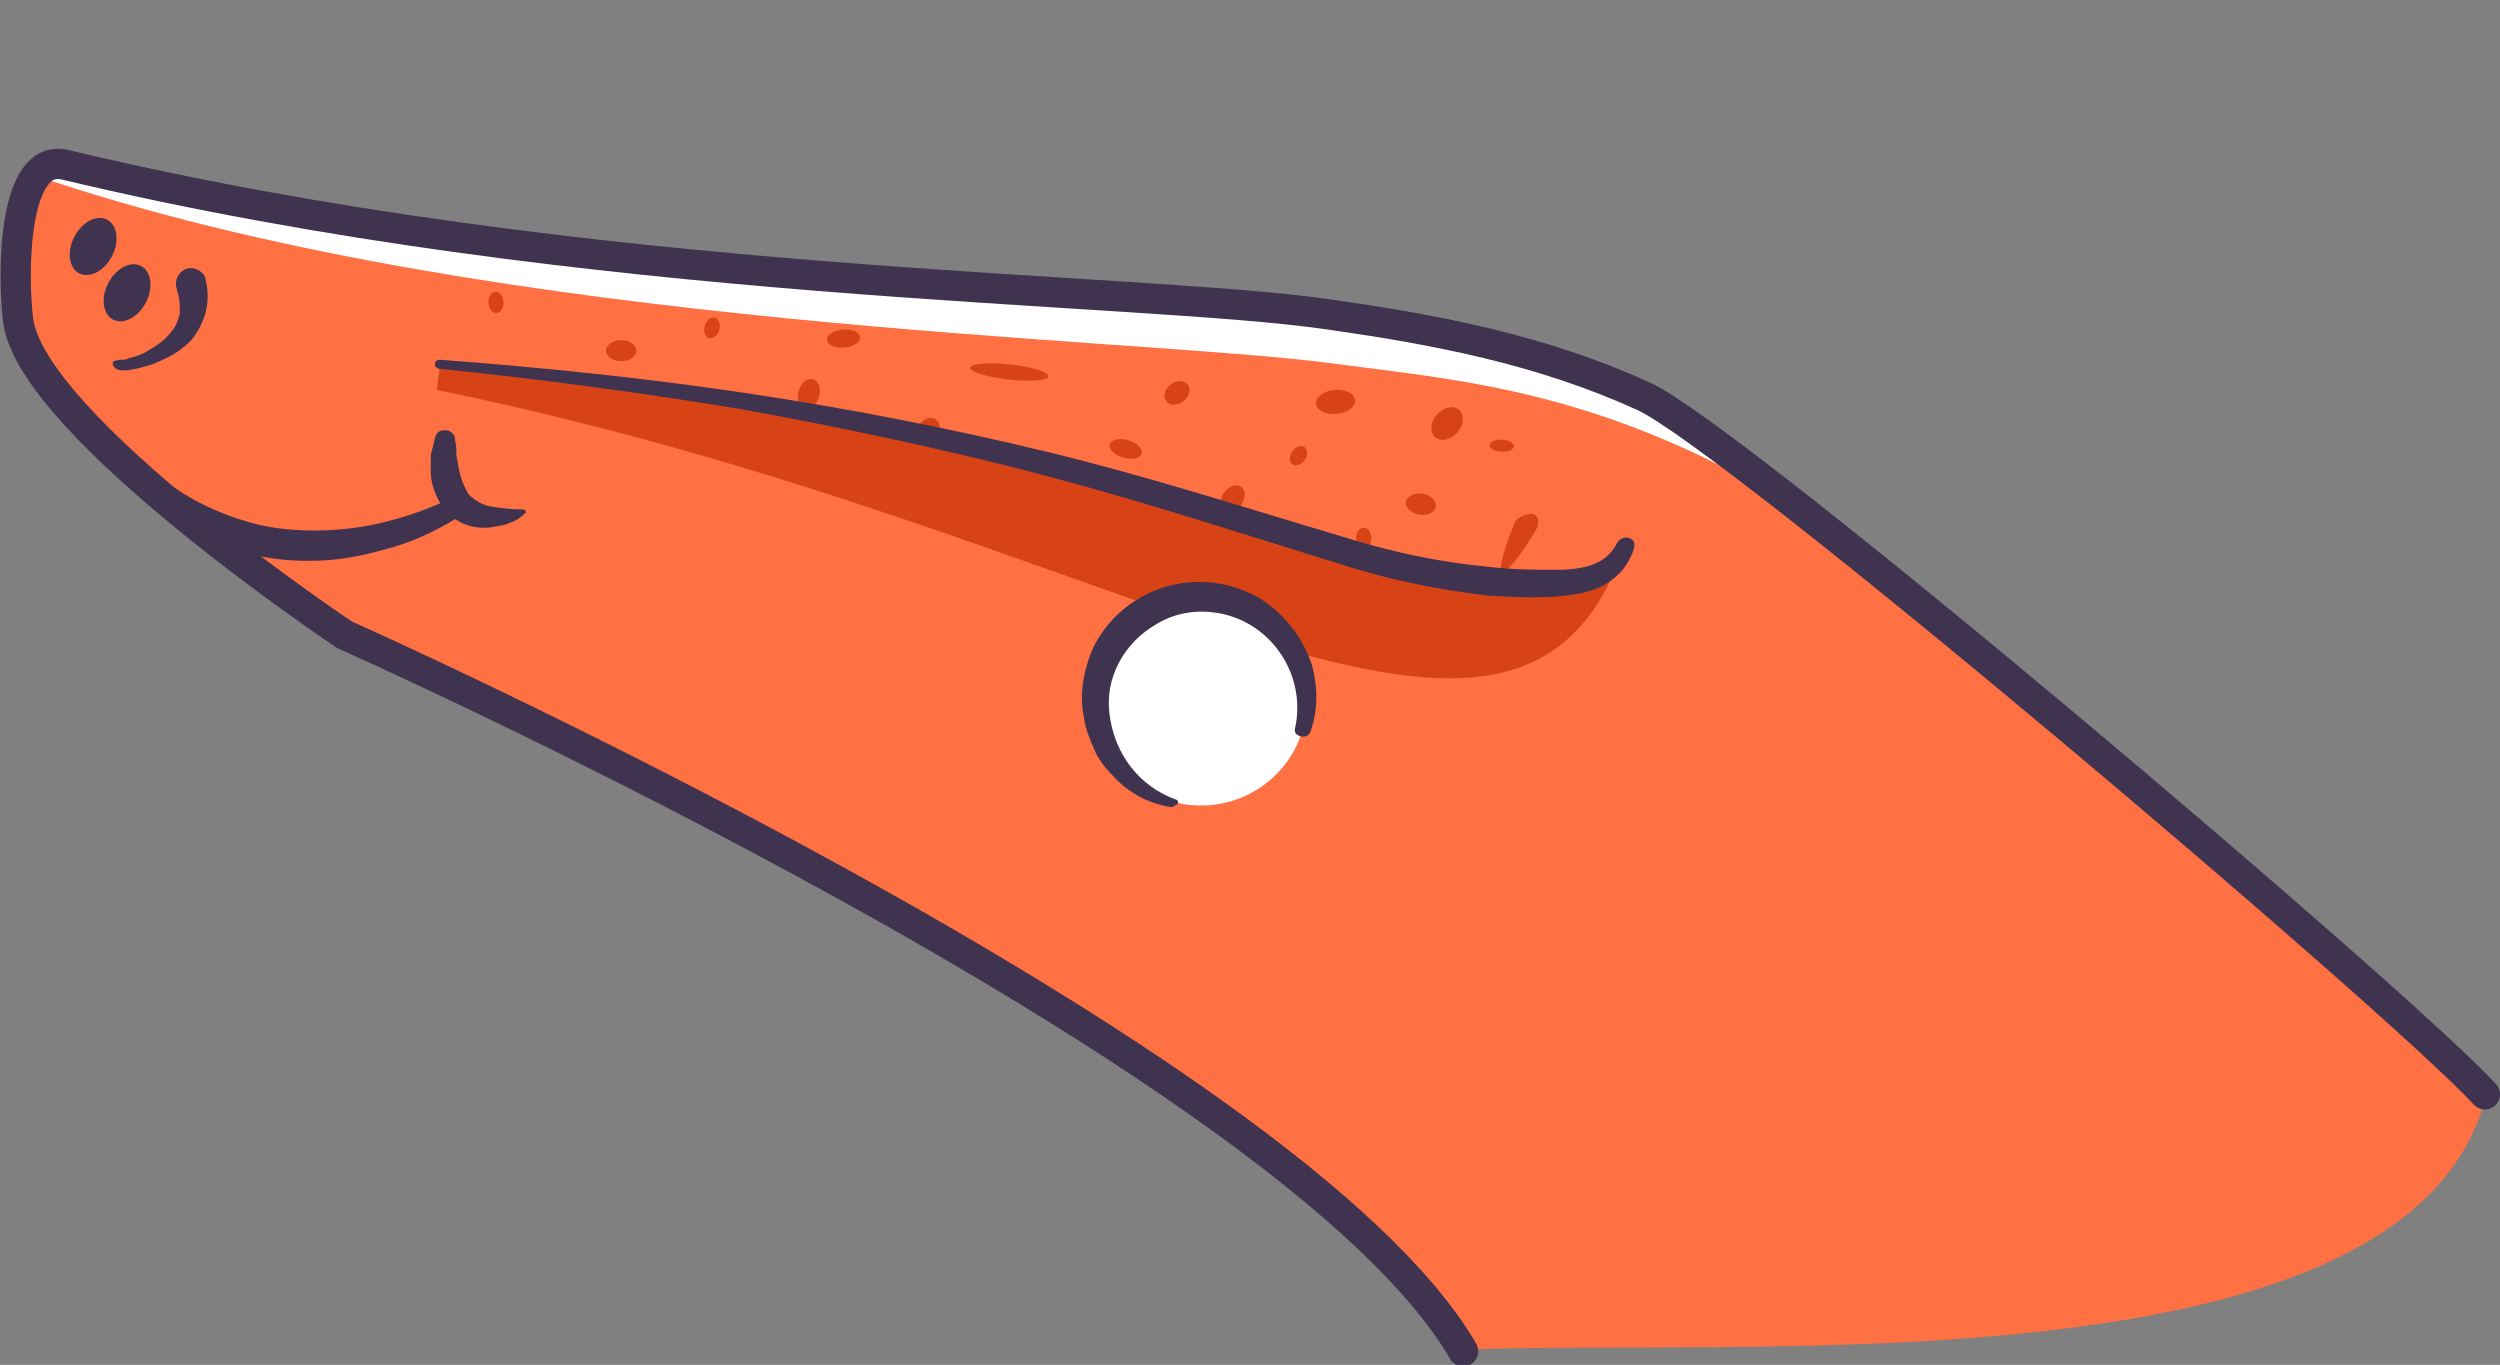 <?xml version="1.0" encoding="utf-8"?>
<!-- Generator: Adobe Illustrator 25.4.1, SVG Export Plug-In . SVG Version: 6.00 Build 0)  -->
<svg version="1.1" xmlns="http://www.w3.org/2000/svg" xmlns:xlink="http://www.w3.org/1999/xlink" x="0px" y="0px"
	 viewBox="0 0 165.4 90.3" style="enable-background:new 0 0 165.4 90.3;" xml:space="preserve">
<rect x="0" y="0" width="165.4" height="90.3" fill="#808080" stroke="none"/>
<style type="text/css">
	.st0{fill:#FFFFFF;}
	.st1{fill:#FF7043;}
	.st2{fill:#3F3350;}
	.st3{fill:none;stroke:#3F3350;stroke-width:2;stroke-linecap:round;stroke-linejoin:round;}
	.st4{fill:#D84315;}
	.st5{display:none;}
	.st6{display:inline;fill:#3F3350;}
	.st7{display:inline;}
</style>
<g id="Layer_1">
	<path class="st0" d="M126.2,39.1C114,25.7,101,22.6,87.8,20.7s-48.9-1.6-83.6-9.9C0.9,10,0.7,18.3,1.2,21.1
		C2.6,30,22.7,41.9,22.7,41.9s46.3,20.4,66.7,39.4c2.3,2.1,4.4,4.4,6.3,7l6.3-2.6"/>
	<path class="st1" d="M142.9,53.3C115.8,26.2,101.4,25.8,87.8,24c-13.2-1.7-54.4-2.2-84-11.9c-3.3-1.1-2.6,2.7-3,6.2
		C-0.2,26.7,23.5,43,23.5,43s67,30.1,73.3,46.3c18.3-0.8,62.8,3,67.7-16.9C165.2,69.2,145.4,56.6,142.9,53.3z"/>
	<path class="st2" d="M30.8,33.9c-1.5,1-3.1,1.8-4.8,2.3c-1.7,0.5-3.5,0.9-5.3,0.9c-3.7,0.1-7.3-1.1-10.1-3.4
		c-0.4-0.3-0.4-0.8-0.2-1.2c0.3-0.3,0.7-0.4,1.1-0.2l0.1,0c1.3,0.9,2.8,1.6,4.4,2.1c1.5,0.5,3.1,0.7,4.8,0.7c1.6,0,3.3-0.2,4.8-0.6
		c1.6-0.4,3.2-1,4.6-1.7l0,0c0.3-0.2,0.7,0,0.8,0.3C31.2,33.4,31.1,33.8,30.8,33.9L30.8,33.9z"/>
	<path class="st2" d="M34.8,33.9c-0.3,0.3-0.7,0.6-1.1,0.7c-0.4,0.2-0.8,0.2-1.3,0.3c-1,0.1-2-0.2-2.7-0.9c-0.7-0.7-1.1-1.6-1.2-2.6
		c0-0.4,0-0.9,0-1.3c0.1-0.4,0.2-0.8,0.3-1.2c0.1-0.4,0.5-0.5,0.9-0.4c0.2,0.1,0.4,0.3,0.4,0.5l0,0.1c0.1,0.4,0.1,0.7,0.1,1.1
		c0.1,0.3,0.1,0.7,0.2,1c0.1,0.5,0.3,1,0.6,1.5c0.4,0.4,0.9,0.7,1.4,0.8c0.7,0.1,1.3,0.2,2,0.2l0.2,0c0.1,0,0.2,0.1,0.2,0.2
		C34.8,33.8,34.8,33.9,34.8,33.9z"/>
	<path class="st3" d="M164.4,72.4c-5.7-6.2-49.8-43.6-55.7-46.2c-6.8-3.1-13.8-4.4-20.8-5.4c-13.2-1.9-48.9-1.6-83.6-9.9
		c-3.4-0.8-3.5,7-3.1,10.3c0.9,7,21.6,20.8,21.6,20.8s62.7,27.9,74,47.4"/>
	<ellipse transform="matrix(0.462 -0.887 0.887 0.462 -11.115 14.188)" class="st2" cx="6.1" cy="16.3" rx="2" ry="1.4"/>
	<ellipse transform="matrix(0.462 -0.887 0.887 0.462 -12.683 17.859)" class="st2" cx="8.4" cy="19.4" rx="2" ry="1.4"/>
	
		<ellipse transform="matrix(1 -3.109807e-03 3.109807e-03 1 -7.189993e-02 0.128)" class="st4" cx="41.1" cy="23.2" rx="1" ry="0.7"/>
	
		<ellipse transform="matrix(0.999 -5.228210e-02 5.228210e-02 0.999 -1 1.744)" class="st4" cx="32.8" cy="20" rx="0.5" ry="0.7"/>
	<ellipse transform="matrix(0.263 -0.965 0.965 0.263 21.054 89.238)" class="st4" cx="68.9" cy="30.8" rx="0.8" ry="1.3"/>
	
		<ellipse transform="matrix(1 -2.311884e-02 2.311884e-02 1 -0.798 2.095)" class="st4" cx="90.2" cy="35.6" rx="0.5" ry="0.7"/>
	<ellipse transform="matrix(0.663 -0.749 0.749 0.663 11.32 81.137)" class="st4" cx="95.7" cy="28" rx="1.2" ry="0.9"/>
	<ellipse transform="matrix(0.11 -0.994 0.994 0.11 34.99 88.306)" class="st4" cx="66.8" cy="24.6" rx="0.5" ry="2.6"/>
	
		<ellipse transform="matrix(4.848208e-02 -0.999 0.999 4.848208e-02 65.072 127.258)" class="st4" cx="99.3" cy="29.5" rx="0.4" ry="0.8"/>
	<ellipse transform="matrix(0.582 -0.813 0.813 0.582 7.274 80.071)" class="st4" cx="81.5" cy="33" rx="1" ry="0.7"/>
	<ellipse transform="matrix(0.16 -0.987 0.987 0.16 46.1 120.807)" class="st4" cx="94" cy="33.3" rx="0.7" ry="1"/>
	<ellipse transform="matrix(0.582 -0.813 0.813 0.582 11.443 82.471)" class="st4" cx="85.9" cy="30.1" rx="0.7" ry="0.5"/>
	<path class="st4" d="M101.4,34c0.4,0.1,0.5,0.6,0.2,1.1s-1.8,2.9-2.2,2.7s0.6-2.7,0.8-3.2C100.4,34.2,100.9,34,101.4,34z"/>
	<ellipse transform="matrix(0.279 -0.96 0.96 0.279 25.18 92.932)" class="st4" cx="74.5" cy="29.7" rx="0.6" ry="1.1"/>
	<ellipse transform="matrix(0.791 -0.611 0.611 0.791 0.365 53.028)" class="st4" cx="77.9" cy="26" rx="0.9" ry="0.7"/>
	
		<ellipse transform="matrix(0.995 -9.534921e-02 9.534921e-02 0.995 -2.136 8.555)" class="st4" cx="88.4" cy="26.6" rx="1.3" ry="0.8"/>
	<ellipse transform="matrix(0.27 -0.963 0.963 0.27 13.937 70.525)" class="st4" cx="53.5" cy="26.1" rx="1" ry="0.7"/>
	<ellipse transform="matrix(0.27 -0.963 0.963 0.27 13.491 61.189)" class="st4" cx="47.1" cy="21.7" rx="0.7" ry="0.5"/>
	
		<ellipse transform="matrix(0.997 -7.859464e-02 7.859464e-02 0.997 -1.585 4.453)" class="st4" cx="55.8" cy="22.4" rx="1.1" ry="0.6"/>
	<ellipse transform="matrix(0.537 -0.844 0.844 0.537 4.385 65.008)" class="st4" cx="61.4" cy="28.5" rx="0.9" ry="0.7"/>
	<path class="st4" d="M107.2,36.9c0.9-2.4,2.2,4.1-8.3,1.7c-15.1-3.4-24.1-8.7-69.8-14.4l-0.2,1.6C74.9,35.2,99.7,56.4,107.2,36.9z"
		/>
	<path class="st2" d="M29.1,23.8c6.7,0.5,13.5,1.2,20.2,2.2c6.7,1,13.4,2.3,20,3.9c6.6,1.6,13.1,3.7,19.5,5.6c3.2,1,6.4,1.7,9.7,2
		c1.6,0.2,3.3,0.2,4.9,0.2c1.6-0.1,2.9-0.4,3.6-1.8c0.2-0.3,0.5-0.4,0.8-0.3c0.3,0.1,0.4,0.4,0.3,0.7l0,0c-0.3,1-1,1.8-1.8,2.3
		c-0.8,0.5-1.8,0.7-2.7,0.8c-1.7,0.2-3.5,0.1-5.2,0c-3.4-0.4-6.8-1.1-10.1-2.2c-6.5-2-12.9-4.1-19.4-5.8c-6.5-1.7-13.1-3.1-19.7-4.3
		c-6.6-1.1-13.3-2-20.1-2.7c-0.2,0-0.4-0.2-0.3-0.4C28.7,24,28.9,23.8,29.1,23.8L29.1,23.8z"/>
	
		<ellipse transform="matrix(3.191002e-02 -1 1 3.191002e-02 30.407 124.306)" class="st0" cx="79.4" cy="46.5" rx="6.9" ry="7"/>
	<path class="st2" d="M77.5,53.4c-1.4-0.2-2.8-0.9-3.8-2c-0.5-0.5-1-1.1-1.3-1.8c-0.3-0.7-0.6-1.4-0.7-2.2c-0.3-1.5,0-3.1,0.6-4.5
		c1.9-3.9,6.6-5.5,10.5-3.6c0.5,0.2,1,0.6,1.4,0.9c1.2,1,2.1,2.3,2.6,3.8c0.4,1.5,0.4,3-0.1,4.4c-0.1,0.3-0.4,0.4-0.7,0.3
		c-0.3-0.1-0.4-0.3-0.3-0.6c0.7-3.4-1.5-6.8-4.9-7.5c-1.5-0.3-3-0.1-4.3,0.7c-2.1,1.2-3.4,3.5-3.1,5.9c0.3,2.6,1.9,4.8,4.4,5.7
		c0.1,0,0.2,0.2,0.1,0.3C77.7,53.3,77.6,53.4,77.5,53.4L77.5,53.4z"/>
	<path class="st2" d="M8.2,23.8c0,0,0.2,0,0.3-0.1c0.1,0,0.3-0.1,0.4-0.1c0.3-0.1,0.6-0.2,0.9-0.4c0.5-0.3,1-0.6,1.4-1.1
		c0.4-0.4,0.6-0.9,0.7-1.4c0-0.5,0-1-0.2-1.5l0-0.1c-0.2-0.5,0.1-1.1,0.6-1.3c0.5-0.2,1.1,0.1,1.3,0.6c0,0,0,0,0,0c0,0,0,0.1,0,0.1
		c0.2,0.8,0.2,1.7-0.1,2.5c-0.3,0.8-0.7,1.5-1.4,2c-0.6,0.5-1.3,0.8-2,1.1c-0.3,0.1-0.7,0.2-1.1,0.3c-0.2,0-0.4,0.1-0.6,0.1
		c-0.1,0-0.2,0-0.3,0c-0.1,0-0.3,0-0.4-0.1c-0.2-0.1-0.3-0.3-0.2-0.5C7.8,23.8,8,23.8,8.2,23.8L8.2,23.8z"/>
</g>
<g id="Layer_2" class="st5">
	
		<ellipse transform="matrix(3.191084e-02 -1 1 3.191084e-02 23.924 117.374)" class="st6" cx="72.6" cy="46.3" rx="3.3" ry="3.3"/>
	<g class="st7">
		<path class="st1" d="M96,25.4C85.5,10.6,99.3,3.1,99.6,2.9c0,0,11.8,5.7,3.5,21.9"/>
		<path class="st3" d="M96,25.4C85.5,10.6,99.3,3.1,99.6,2.9c0,0,11.8,5.7,3.5,21.9"/>
	</g>
	<g class="st7">
		<path class="st0" d="M112.1,29.8c18.6-14.2,3.8-28.5,3.5-28.8c0,0-17,2.6-12.3,25.5"/>
		<path class="st1" d="M110.3,32.2c16.8-14.3,5.5-28.2,5.2-28.5c0,0-15,4.1-11.6,26.2"/>
		<path class="st4" d="M107.2,28.2c-0.6-0.2,11.5-9.2,8.7-23.3l-0.5-3.8c8.7,10.5,6.2,21.1-3.5,29.5L107.2,28.2z"/>
		<path class="st3" d="M111.8,30.7c18.8-14.8,4.1-29.4,3.8-29.7c0,0-17,2.8-12.5,26.4"/>
		<path class="st2" d="M106.5,27.5c1.7-1.6,3.1-3.4,4.4-5.4c1.3-2,2.4-4,3.2-6.2c0.8-2.2,1.3-4.5,1.5-6.8l0.1-1.8l-0.1-1.8
			c0-0.3,0-0.6-0.1-0.9l-0.2-0.9l-0.3-1.7l0,0c0-0.2,0.1-0.4,0.3-0.5c0.2,0,0.4,0.1,0.5,0.3l0.4,1.8l0.2,0.9
			c0.1,0.3,0.1,0.6,0.1,0.9l0.2,1.8l0,1.8c-0.1,2.5-0.5,4.9-1.3,7.2c-0.8,2.3-1.8,4.6-3.1,6.7c-1.3,2.1-2.8,4.1-4.5,5.9
			c-0.4,0.4-1,0.4-1.4,0C106,28.6,106,28,106.5,27.5L106.5,27.5L106.5,27.5L106.5,27.5z"/>
		<path class="st2" d="M104.6,27.3c0.6-1.1,1-2.3,1.4-3.6c0.3-1.3,0.6-2.5,0.8-3.8c0.2-1.3,0.2-2.6,0.2-3.9c0-1.3-0.1-2.6-0.2-3.9
			l0,0c0-0.3,0.2-0.6,0.5-0.6c0.3,0,0.6,0.2,0.6,0.4c0.2,1.4,0.4,2.7,0.5,4.1c0.1,1.4,0.1,2.7,0,4.1c-0.1,1.4-0.3,2.8-0.6,4.1
			c-0.3,1.4-0.7,2.7-1.3,4c-0.2,0.5-0.8,0.7-1.3,0.5C104.6,28.5,104.4,27.9,104.6,27.3C104.6,27.4,104.6,27.4,104.6,27.3
			C104.6,27.4,104.6,27.3,104.6,27.3L104.6,27.3z"/>
	</g>
</g>
</svg>
